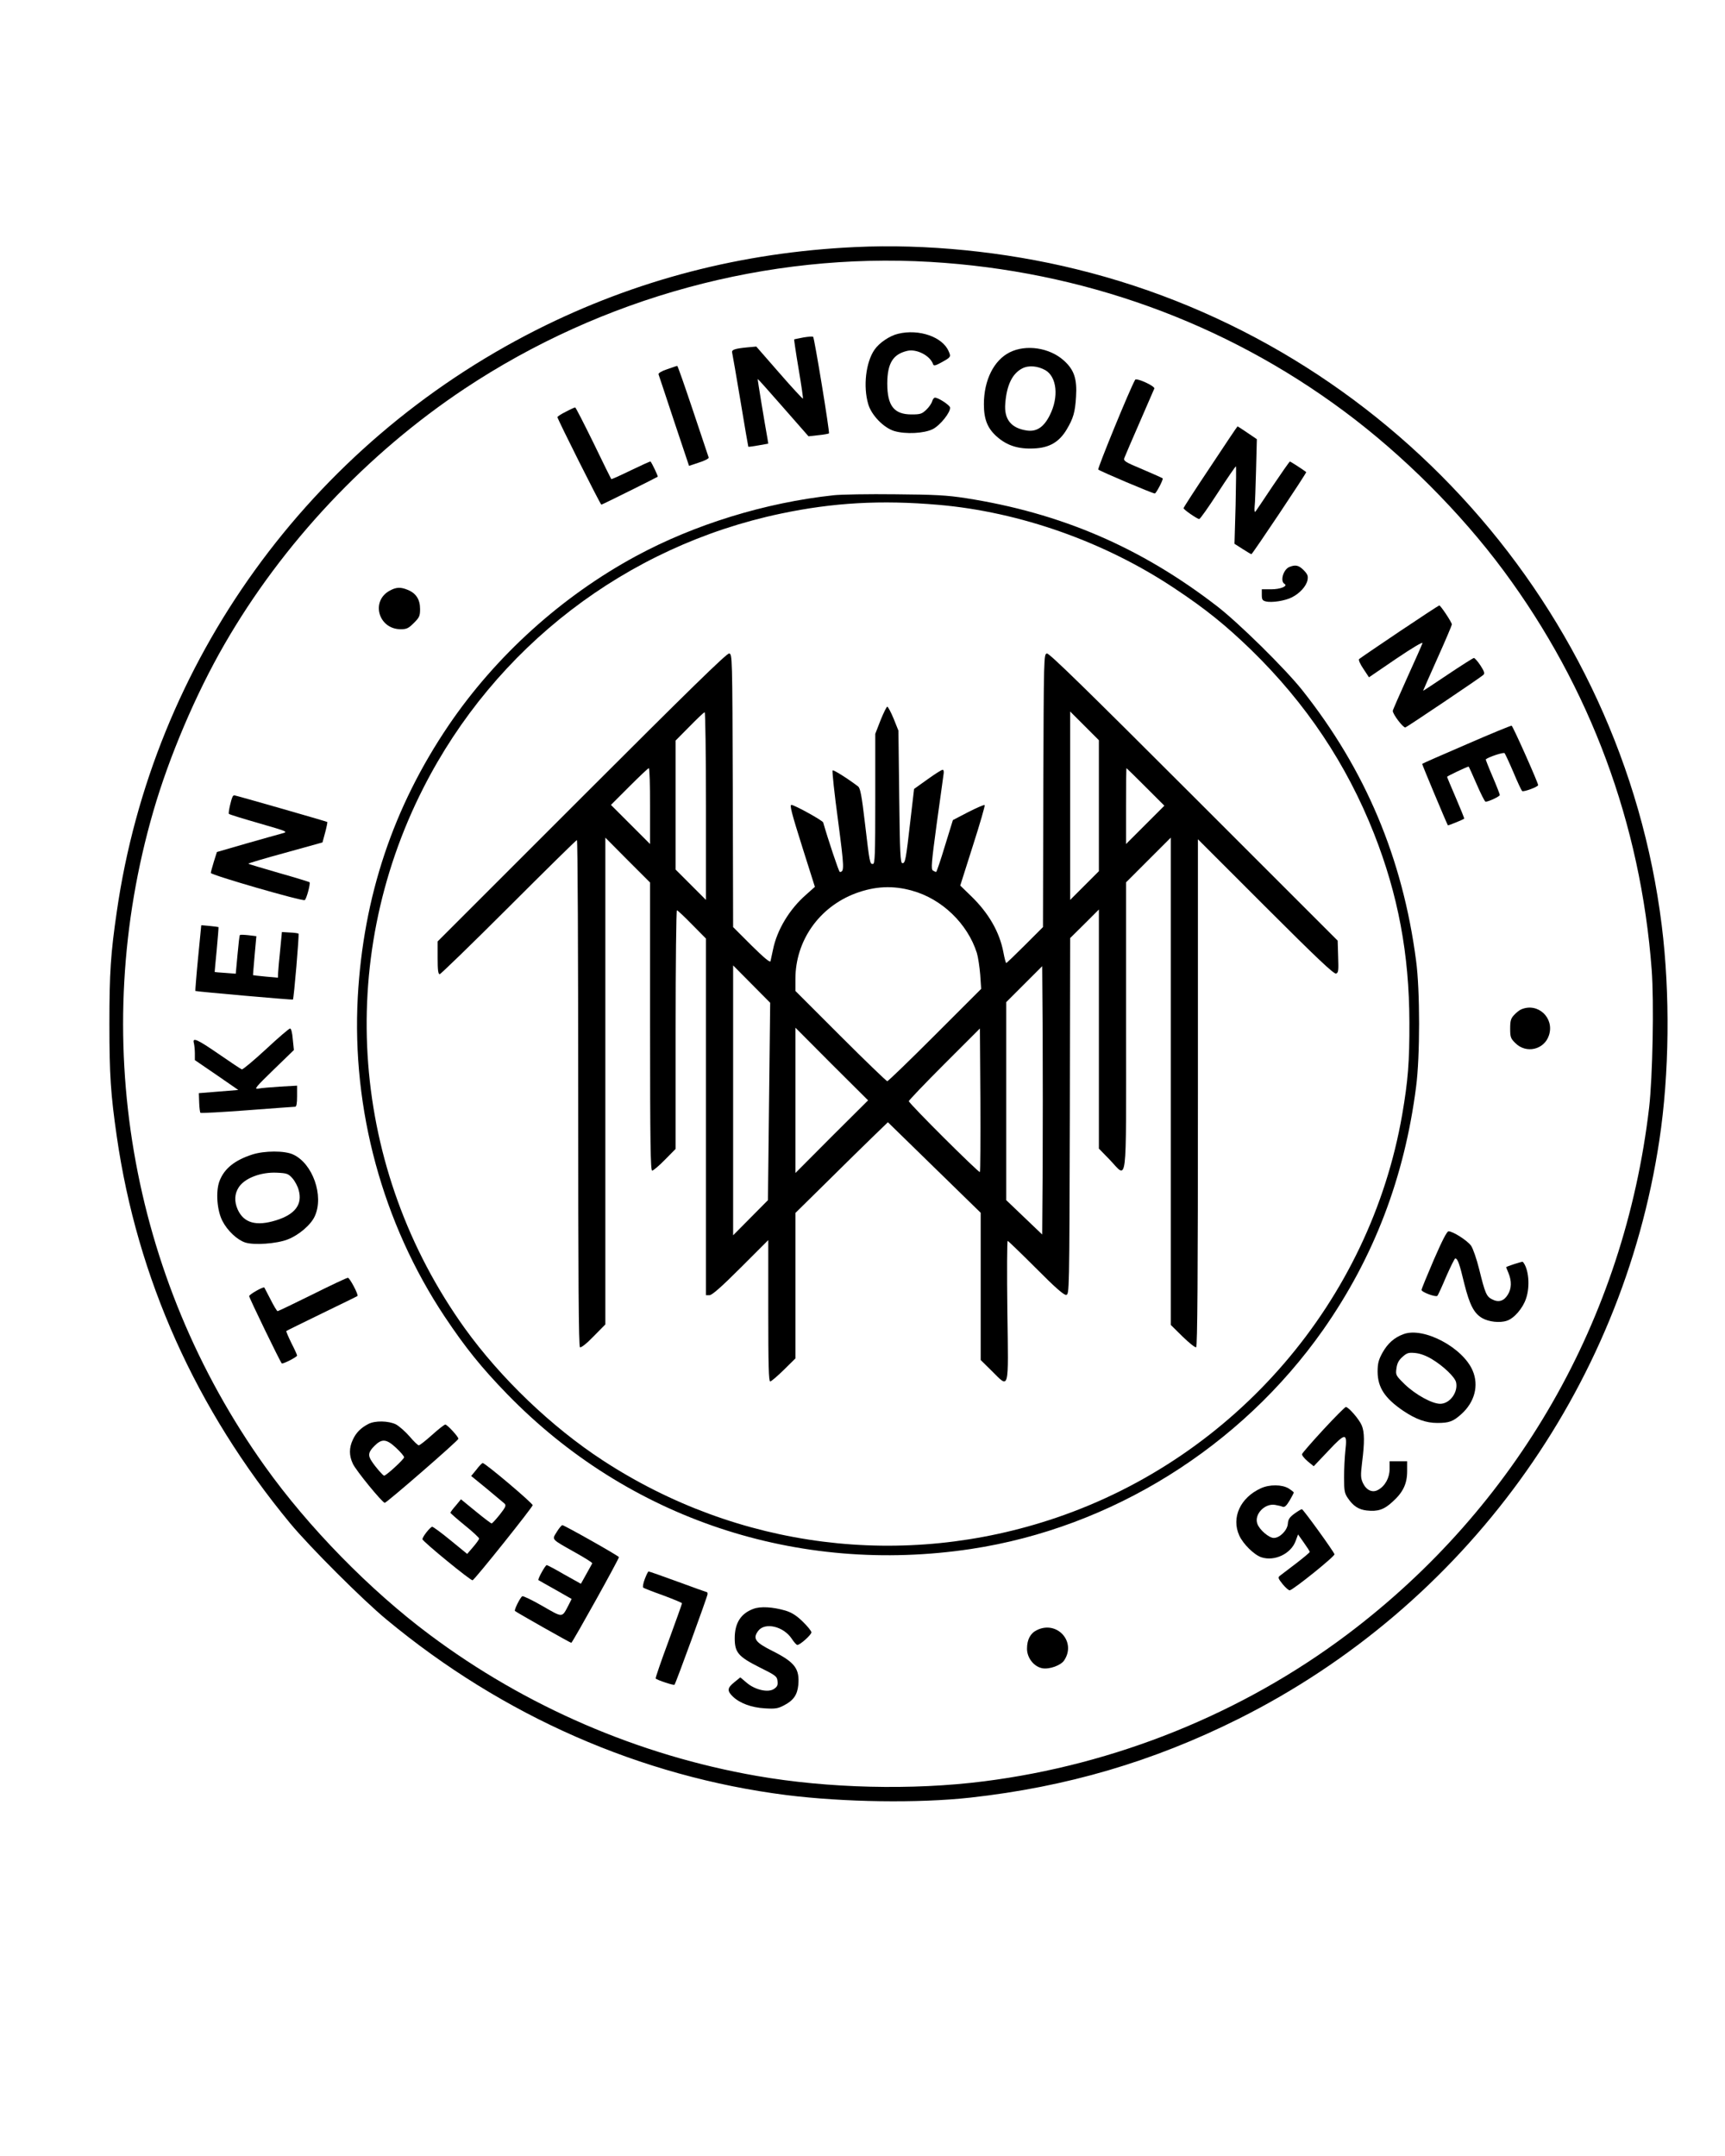 <?xml version="1.0" encoding="UTF-8" standalone="yes"?>
<svg version="1.0" xmlns="http://www.w3.org/2000/svg" width="1080" height="1350" viewBox="0 0 1080 1350" preserveAspectRatio="xMidYMid meet">
  <g transform="translate(0,1350) scale(0.1,-0.1)" fill="#000000" stroke="none">
    <path d="M5355 11953 c-713 -33 -1376 -206 -1995 -518 -1423 -719 -2404 -2079
-2629 -3645 -38 -260 -46 -382 -46 -700 0 -320 8 -442 46 -705 128 -890 496
-1710 1087 -2425 122 -147 453 -478 602 -601 729 -605 1592 -983 2503 -1099
360 -45 825 -52 1152 -16 604 67 1145 226 1679 493 1415 708 2400 2063 2635
3623 63 416 68 919 15 1345 -246 1982 -1717 3632 -3664 4109 -450 111 -945
160 -1385 139z m470 -93 c949 -56 1841 -378 2590 -935 369 -274 729 -634 1000
-1000 541 -731 857 -1582 926 -2497 15 -201 6 -673 -16 -863 -155 -1325 -829
-2501 -1891 -3300 -657 -494 -1452 -815 -2274 -919 -448 -57 -977 -44 -1422
34 -740 129 -1448 435 -2048 884 -375 280 -760 674 -1031 1054 -849 1189
-1106 2698 -699 4102 99 342 266 735 445 1045 364 632 893 1195 1505 1602 860
571 1894 853 2915 793z"/>
    <path d="M5623 11410 c-52 -12 -118 -56 -148 -100 -54 -78 -72 -230 -39 -341
20 -69 97 -148 163 -168 72 -21 187 -15 241 12 47 24 113 107 108 136 -3 15
-73 61 -94 61 -7 0 -14 -10 -18 -23 -3 -12 -19 -36 -36 -52 -28 -27 -38 -30
-93 -30 -110 0 -152 54 -152 195 1 126 36 182 125 203 59 14 144 -30 162 -84
4 -11 14 -9 49 10 62 34 64 36 49 70 -37 91 -186 143 -317 111z"/>
    <path d="M5030 11387 c-30 -6 -56 -11 -58 -12 -1 -1 11 -85 28 -185 17 -100
29 -184 27 -186 -2 -2 -69 70 -148 161 l-144 165 -55 -5 c-82 -8 -101 -15 -96
-34 2 -9 26 -144 52 -301 26 -157 48 -286 49 -287 1 -2 29 2 63 8 l62 11 -5
32 c-18 100 -63 371 -61 373 1 1 73 -79 160 -179 l158 -180 62 7 c33 3 63 9
66 11 6 6 -91 597 -99 605 -3 3 -31 1 -61 -4z"/>
    <path d="M6322 11294 c-99 -49 -162 -174 -162 -325 0 -94 22 -150 80 -202 64
-57 135 -80 234 -75 96 4 157 40 204 118 42 71 53 108 59 206 7 112 -12 169
-77 227 -89 80 -236 102 -338 51z m223 -112 c72 -42 85 -168 28 -281 -37 -75
-82 -105 -142 -97 -100 14 -146 70 -137 171 9 114 44 186 106 218 40 21 97 16
145 -11z"/>
    <path d="M4177 11188 c-34 -11 -57 -25 -54 -32 2 -6 46 -137 97 -292 l94 -281
63 21 c35 11 62 25 60 31 -2 5 -46 137 -98 293 -52 155 -96 282 -99 281 -3 0
-31 -10 -63 -21z"/>
    <path d="M7107 11122 c-33 -57 -237 -556 -231 -562 12 -11 340 -150 354 -150
8 0 50 79 50 94 0 2 -56 27 -124 56 -115 48 -124 54 -116 74 4 11 47 111 95
221 48 110 89 205 92 212 6 15 -112 69 -120 55z"/>
    <path d="M3543 10922 c-29 -14 -53 -30 -53 -34 0 -12 269 -548 275 -548 5 0
347 170 353 175 3 3 -36 85 -45 95 -2 2 -57 -23 -123 -55 -66 -32 -121 -57
-123 -55 -2 3 -53 105 -112 228 -60 122 -111 222 -114 221 -3 0 -30 -12 -58
-27z"/>
    <path d="M7578 10577 c-93 -139 -168 -255 -168 -259 0 -9 86 -68 98 -68 6 0
58 74 117 165 59 91 110 165 113 165 2 0 1 -109 -2 -242 l-7 -243 50 -32 c28
-18 53 -33 56 -33 6 0 348 511 343 514 -23 18 -98 66 -102 66 -3 0 -51 -69
-107 -152 -56 -84 -105 -157 -109 -162 -5 -5 -7 9 -5 30 3 22 6 126 9 231 l5
193 -59 40 c-32 22 -60 40 -62 40 -2 0 -78 -114 -170 -253z"/>
    <path d="M5220 10399 c-429 -46 -872 -183 -1238 -381 -464 -251 -877 -624
-1172 -1058 -348 -513 -535 -1073 -570 -1703 -38 -703 155 -1416 544 -2001
130 -195 230 -319 391 -485 759 -781 1818 -1134 2905 -970 878 133 1687 637
2204 1372 318 454 509 953 582 1522 25 189 25 604 0 789 -84 643 -318 1197
-714 1696 -107 134 -396 419 -532 524 -478 369 -978 584 -1575 677 -116 18
-192 22 -440 24 -165 2 -338 -1 -385 -6z m655 -60 c510 -44 1043 -232 1480
-524 193 -128 319 -230 478 -384 343 -334 598 -715 770 -1152 150 -381 220
-753 221 -1179 1 -250 -9 -369 -45 -579 -202 -1165 -1042 -2143 -2168 -2525
-954 -324 -1990 -193 -2836 359 -322 210 -641 516 -866 829 -712 994 -812
2293 -259 3381 448 883 1272 1516 2239 1719 327 69 627 86 986 55z"/>
    <path d="M3643 8508 l-903 -903 0 -103 c0 -75 3 -102 13 -102 6 0 201 189 432
420 231 231 423 420 427 420 5 0 8 -713 8 -1584 0 -1180 3 -1587 11 -1592 7
-4 42 23 85 68 l74 75 0 1524 0 1524 140 -141 140 -140 0 -902 c0 -725 3 -902
13 -902 7 0 43 30 80 68 l67 68 0 747 c0 411 4 747 8 747 5 0 47 -40 95 -89
l87 -88 0 -1117 0 -1116 22 0 c16 0 75 52 195 172 l173 173 0 -443 c0 -342 3
-442 12 -442 7 0 45 33 85 72 l73 72 0 456 0 455 198 195 c108 107 238 235
289 284 l92 89 290 -283 291 -284 0 -461 0 -461 68 -67 c113 -112 106 -138 99
373 -3 242 -2 440 2 440 3 0 83 -77 176 -170 122 -123 176 -170 190 -168 20 3
20 12 23 1118 l2 1116 90 89 90 90 0 -749 0 -748 67 -69 c114 -118 103 -205
103 834 l0 902 140 140 140 140 0 -1525 0 -1526 74 -73 c42 -41 79 -70 85 -67
8 5 11 448 11 1594 l0 1587 424 -424 c321 -321 428 -422 441 -417 15 5 16 19
13 106 l-3 100 -900 900 c-668 668 -905 900 -920 898 -20 -3 -20 -12 -23 -858
l-2 -855 -112 -112 c-62 -62 -115 -113 -118 -113 -3 0 -11 30 -18 68 -24 126
-92 245 -203 352 l-67 65 79 249 c44 137 77 251 74 255 -4 3 -50 -17 -103 -44
l-96 -50 -50 -162 c-27 -90 -52 -163 -55 -163 -3 0 -12 4 -20 9 -13 8 -9 50
23 288 21 153 41 293 43 311 4 20 1 32 -5 32 -7 0 -49 -27 -95 -60 l-84 -60
-23 -197 c-28 -246 -32 -268 -50 -268 -13 0 -16 61 -20 415 l-5 415 -30 75
c-17 41 -35 75 -40 75 -4 0 -23 -38 -42 -85 l-33 -85 0 -407 c0 -354 -2 -408
-15 -408 -19 0 -20 4 -50 259 -20 171 -29 217 -43 227 -70 53 -154 105 -159
100 -4 -4 11 -145 34 -314 39 -298 40 -321 11 -322 -6 0 -76 211 -104 310 -3
12 -180 110 -199 110 -12 0 0 -48 71 -273 l76 -240 -56 -50 c-103 -90 -181
-219 -206 -342 -7 -33 -14 -66 -16 -74 -3 -10 -44 25 -119 99 l-115 115 -2
855 c-3 846 -3 855 -23 858 -15 2 -253 -231 -922 -900z m777 -55 l0 -588 -95
95 -95 95 0 404 0 404 87 88 c48 49 90 89 95 89 4 0 8 -264 8 -587z m2460 2
l0 -410 -90 -90 -90 -90 0 590 0 590 90 -90 90 -90 0 -410z m-2810 -2 l0 -238
-122 122 -123 123 115 115 c63 63 118 115 122 115 5 0 8 -107 8 -237z m3103
119 l117 -117 -120 -120 -120 -120 0 238 c0 130 1 237 3 237 1 0 55 -53 120
-118z m-1463 -649 c187 -51 348 -207 406 -390 8 -26 17 -88 21 -136 l6 -89
-289 -289 c-159 -159 -293 -289 -299 -289 -5 0 -137 127 -292 282 l-283 283 0
75 c0 239 148 450 376 536 121 45 234 51 354 17z m-895 -1320 l-7 -618 -109
-110 -109 -110 0 845 0 845 116 -117 116 -117 -7 -618z m1713 -413 l-3 -420
-113 108 -112 107 0 620 0 620 113 113 112 112 3 -420 c1 -231 1 -609 0 -840z
m-1321 193 l-227 -228 0 455 0 455 227 -228 228 -227 -228 -227z m928 -222
c-7 -6 -445 430 -445 444 0 5 100 110 223 233 l222 222 3 -446 c1 -246 0 -450
-3 -453z"/>
    <path d="M8073 9950 c-38 -15 -60 -89 -31 -106 23 -14 -25 -34 -84 -34 l-58 0
0 -35 c0 -29 4 -36 26 -41 36 -9 121 4 163 26 49 25 89 69 97 107 5 27 1 37
-24 63 -31 31 -51 35 -89 20z"/>
    <path d="M2441 9802 c-122 -65 -72 -242 68 -242 37 0 49 6 82 39 35 35 39 44
39 88 0 59 -25 98 -76 119 -45 19 -73 18 -113 -4z"/>
    <path d="M8761 9545 c-134 -90 -248 -168 -252 -172 -5 -5 7 -32 27 -61 l35
-53 170 116 c102 69 168 108 165 98 -3 -10 -46 -107 -96 -217 -49 -109 -90
-202 -90 -207 0 -22 66 -108 79 -104 15 6 470 312 488 329 10 9 6 22 -18 59
-17 26 -36 47 -41 47 -5 0 -79 -47 -164 -104 -85 -57 -154 -103 -154 -101 0 2
41 94 90 204 50 111 90 206 90 211 0 13 -71 120 -79 119 -3 0 -116 -74 -250
-164z"/>
    <path d="M9181 8839 c-151 -65 -276 -120 -277 -122 -2 -2 154 -374 161 -385 2
-2 97 36 102 42 2 1 -22 60 -52 130 -30 70 -55 129 -55 132 0 4 126 64 135 64
1 0 24 -49 50 -110 26 -60 51 -110 56 -110 19 0 89 33 89 42 0 5 -20 57 -45
115 -25 58 -44 107 -43 108 17 15 111 46 118 39 4 -5 29 -58 55 -119 25 -60
50 -114 55 -118 7 -8 100 26 100 37 0 15 -158 370 -166 372 -5 1 -132 -51
-283 -117z"/>
    <path d="M1457 8513 c-11 -20 -29 -104 -24 -109 3 -4 88 -30 189 -59 183 -53
183 -53 143 -64 -22 -6 -123 -34 -224 -63 l-183 -53 -19 -60 c-10 -33 -19 -65
-19 -71 0 -13 574 -179 588 -170 11 7 37 104 30 112 -3 2 -89 29 -192 58 -103
30 -189 55 -191 58 -2 2 101 33 230 68 l234 65 17 63 c9 34 15 64 13 65 -5 4
-574 167 -582 167 -3 0 -8 -3 -10 -7z"/>
    <path d="M1260 7706 c0 -1 -9 -93 -20 -205 -11 -113 -18 -206 -17 -206 7 -4
609 -57 611 -54 6 7 40 408 35 413 -2 2 -26 6 -54 7 l-50 3 -11 -114 c-7 -63
-12 -128 -13 -144 l-1 -28 -77 7 c-43 4 -78 8 -79 9 0 0 4 56 10 122 l11 122
-49 6 c-28 3 -52 4 -54 1 -3 -2 -9 -58 -15 -123 l-11 -119 -65 5 c-36 2 -66 5
-67 6 0 0 5 63 13 140 7 76 12 140 11 141 -3 2 -108 13 -108 11z"/>
    <path d="M9525 7180 c-11 -4 -31 -20 -45 -35 -21 -22 -25 -37 -25 -86 0 -52 3
-62 32 -90 68 -69 182 -42 211 49 35 108 -69 206 -173 162z"/>
    <path d="M1665 6930 c-77 -71 -145 -128 -151 -126 -6 2 -71 45 -143 95 -138
95 -168 108 -157 69 3 -13 6 -42 6 -64 l0 -42 136 -93 136 -94 -124 -10 -123
-10 2 -59 c1 -32 5 -61 8 -64 3 -3 135 4 293 16 158 12 293 22 300 22 8 0 12
20 12 66 l0 66 -107 -6 c-60 -4 -121 -9 -138 -13 -26 -4 -11 13 97 118 l128
124 -7 68 c-3 40 -10 67 -17 67 -6 0 -74 -58 -151 -130z"/>
    <path d="M1580 6271 c-111 -36 -176 -88 -206 -167 -24 -64 -16 -183 19 -250
31 -60 91 -117 142 -134 55 -18 197 -8 266 19 70 27 146 92 170 146 58 127
-13 330 -136 386 -53 25 -180 24 -255 0z m251 -149 c15 -17 33 -50 39 -74 25
-89 -22 -152 -141 -189 -125 -39 -203 -17 -241 68 -22 50 -20 98 7 139 37 57
139 96 239 91 62 -3 71 -6 97 -35z"/>
    <path d="M8977 5612 c-42 -98 -77 -183 -77 -189 0 -14 90 -47 99 -37 5 5 30
60 56 122 27 61 52 112 56 112 15 0 27 -33 57 -159 33 -131 60 -184 111 -214
41 -24 111 -32 155 -17 45 14 100 78 120 138 27 77 17 189 -20 231 -3 3 -104
-29 -104 -34 0 -1 7 -19 15 -38 20 -49 19 -96 -5 -134 -24 -40 -58 -50 -98
-29 -36 18 -44 38 -81 188 -16 65 -39 131 -51 148 -23 32 -113 90 -141 90 -10
0 -39 -56 -92 -178z"/>
    <path d="M1955 5394 c-115 -57 -213 -104 -217 -104 -4 0 -24 33 -44 73 -20 39
-38 73 -39 75 -6 7 -95 -43 -95 -54 0 -11 194 -411 204 -421 6 -6 96 40 96 49
0 5 -16 40 -36 79 -19 39 -34 73 -31 75 2 2 102 51 223 110 120 58 220 107
222 109 8 7 -49 115 -60 114 -7 0 -107 -47 -223 -105z"/>
    <path d="M8787 5146 c-58 -21 -100 -59 -132 -117 -24 -44 -30 -66 -30 -119 1
-98 45 -165 159 -243 80 -54 144 -77 215 -77 74 0 99 9 151 56 83 75 110 179
70 272 -62 145 -308 275 -433 228z m179 -157 c71 -43 141 -110 150 -143 15
-62 -38 -136 -99 -136 -51 0 -154 57 -221 121 -57 56 -59 59 -53 101 4 31 14
51 38 72 28 25 38 28 80 24 31 -3 69 -17 105 -39z"/>
    <path d="M8285 4548 c-71 -77 -131 -146 -133 -153 -2 -7 14 -27 35 -45 l38
-31 93 98 c107 114 118 113 105 -2 -4 -38 -8 -113 -8 -166 0 -84 3 -100 24
-130 33 -49 67 -71 117 -77 70 -8 109 5 162 54 66 59 92 113 92 192 l0 62 -55
0 -55 0 0 -49 c0 -54 -28 -106 -72 -130 -35 -20 -73 -3 -95 43 -14 31 -15 47
-5 130 16 125 15 189 -2 230 -16 39 -83 116 -100 116 -6 -1 -69 -64 -141 -142z"/>
    <path d="M2305 4583 c-46 -24 -76 -54 -96 -98 -24 -51 -24 -99 0 -150 18 -41
185 -245 200 -245 12 0 461 390 461 401 0 13 -70 89 -82 89 -6 0 -43 -29 -83
-65 -40 -36 -77 -65 -83 -65 -6 0 -32 25 -58 56 -26 30 -65 64 -85 75 -47 23
-132 25 -174 2z m175 -149 c28 -26 50 -52 50 -59 0 -12 -112 -115 -125 -115
-7 0 -52 51 -77 89 -26 38 -22 59 16 97 47 47 75 45 136 -12z"/>
    <path d="M2983 4298 l-33 -40 98 -80 c53 -44 103 -86 111 -93 11 -11 7 -22
-30 -69 -24 -30 -47 -55 -51 -55 -3 -1 -48 33 -99 75 l-93 76 -32 -39 c-19
-21 -33 -41 -34 -45 0 -3 41 -39 90 -79 50 -40 90 -78 90 -83 -1 -6 -18 -30
-38 -53 l-37 -43 -104 85 c-57 47 -109 85 -115 85 -12 -1 -61 -62 -61 -78 0
-13 305 -263 314 -257 20 12 376 458 376 470 0 13 -299 266 -313 264 -4 0 -22
-18 -39 -41z"/>
    <path d="M7894 4181 c-129 -59 -186 -184 -135 -296 24 -53 93 -121 138 -136
82 -27 184 21 214 100 l16 43 36 -51 c20 -28 37 -54 37 -59 -1 -4 -39 -36 -86
-72 -47 -36 -92 -70 -101 -77 -13 -10 -11 -17 18 -53 18 -22 38 -39 44 -38 27
7 284 214 280 226 -8 22 -196 282 -204 282 -5 0 -26 -13 -47 -28 -31 -23 -39
-36 -41 -63 -3 -41 -50 -89 -88 -89 -30 0 -90 51 -103 89 -21 58 46 129 111
118 18 -3 39 -8 48 -12 12 -4 23 6 43 39 14 24 26 47 26 50 0 4 -15 15 -32 26
-42 25 -119 26 -174 1z"/>
    <path d="M3486 3908 c-31 -51 -39 -42 117 -130 59 -33 107 -63 105 -67 -2 -3
-18 -34 -37 -67 l-34 -61 -104 58 c-56 33 -106 59 -110 59 -9 0 -58 -89 -52
-94 2 -1 50 -29 106 -60 l102 -58 -18 -36 c-44 -84 -34 -83 -165 -8 -64 37
-121 64 -126 61 -14 -9 -52 -86 -46 -92 7 -8 351 -202 353 -200 14 14 302 531
298 537 -7 11 -342 200 -354 200 -5 0 -21 -19 -35 -42z"/>
    <path d="M4037 3613 c-10 -26 -14 -50 -10 -54 5 -4 61 -26 126 -49 64 -24 117
-46 117 -49 0 -4 -38 -110 -84 -236 -47 -126 -83 -232 -81 -235 6 -9 114 -45
118 -39 8 8 207 555 207 567 0 7 -1 12 -3 12 -2 0 -83 29 -181 65 -98 36 -181
65 -185 65 -4 0 -14 -21 -24 -47z"/>
    <path d="M4717 3426 c-79 -29 -117 -89 -117 -184 0 -89 22 -115 155 -182 103
-51 110 -57 113 -87 3 -25 -2 -35 -23 -49 -37 -24 -119 -5 -171 40 l-39 33
-37 -30 c-45 -36 -47 -54 -10 -90 44 -42 116 -69 201 -74 66 -4 82 -1 120 19
58 30 83 65 89 127 9 102 -21 142 -159 212 -111 55 -128 79 -92 127 42 56 158
29 210 -49 14 -22 30 -39 35 -39 17 0 88 63 88 79 0 8 -24 38 -54 67 -39 38
-69 57 -108 69 -79 23 -157 28 -201 11z"/>
    <path d="M6492 3293 c-41 -20 -62 -59 -62 -117 0 -57 43 -112 96 -122 44 -8
117 18 137 50 77 116 -45 251 -171 189z"/>
  </g>
</svg>